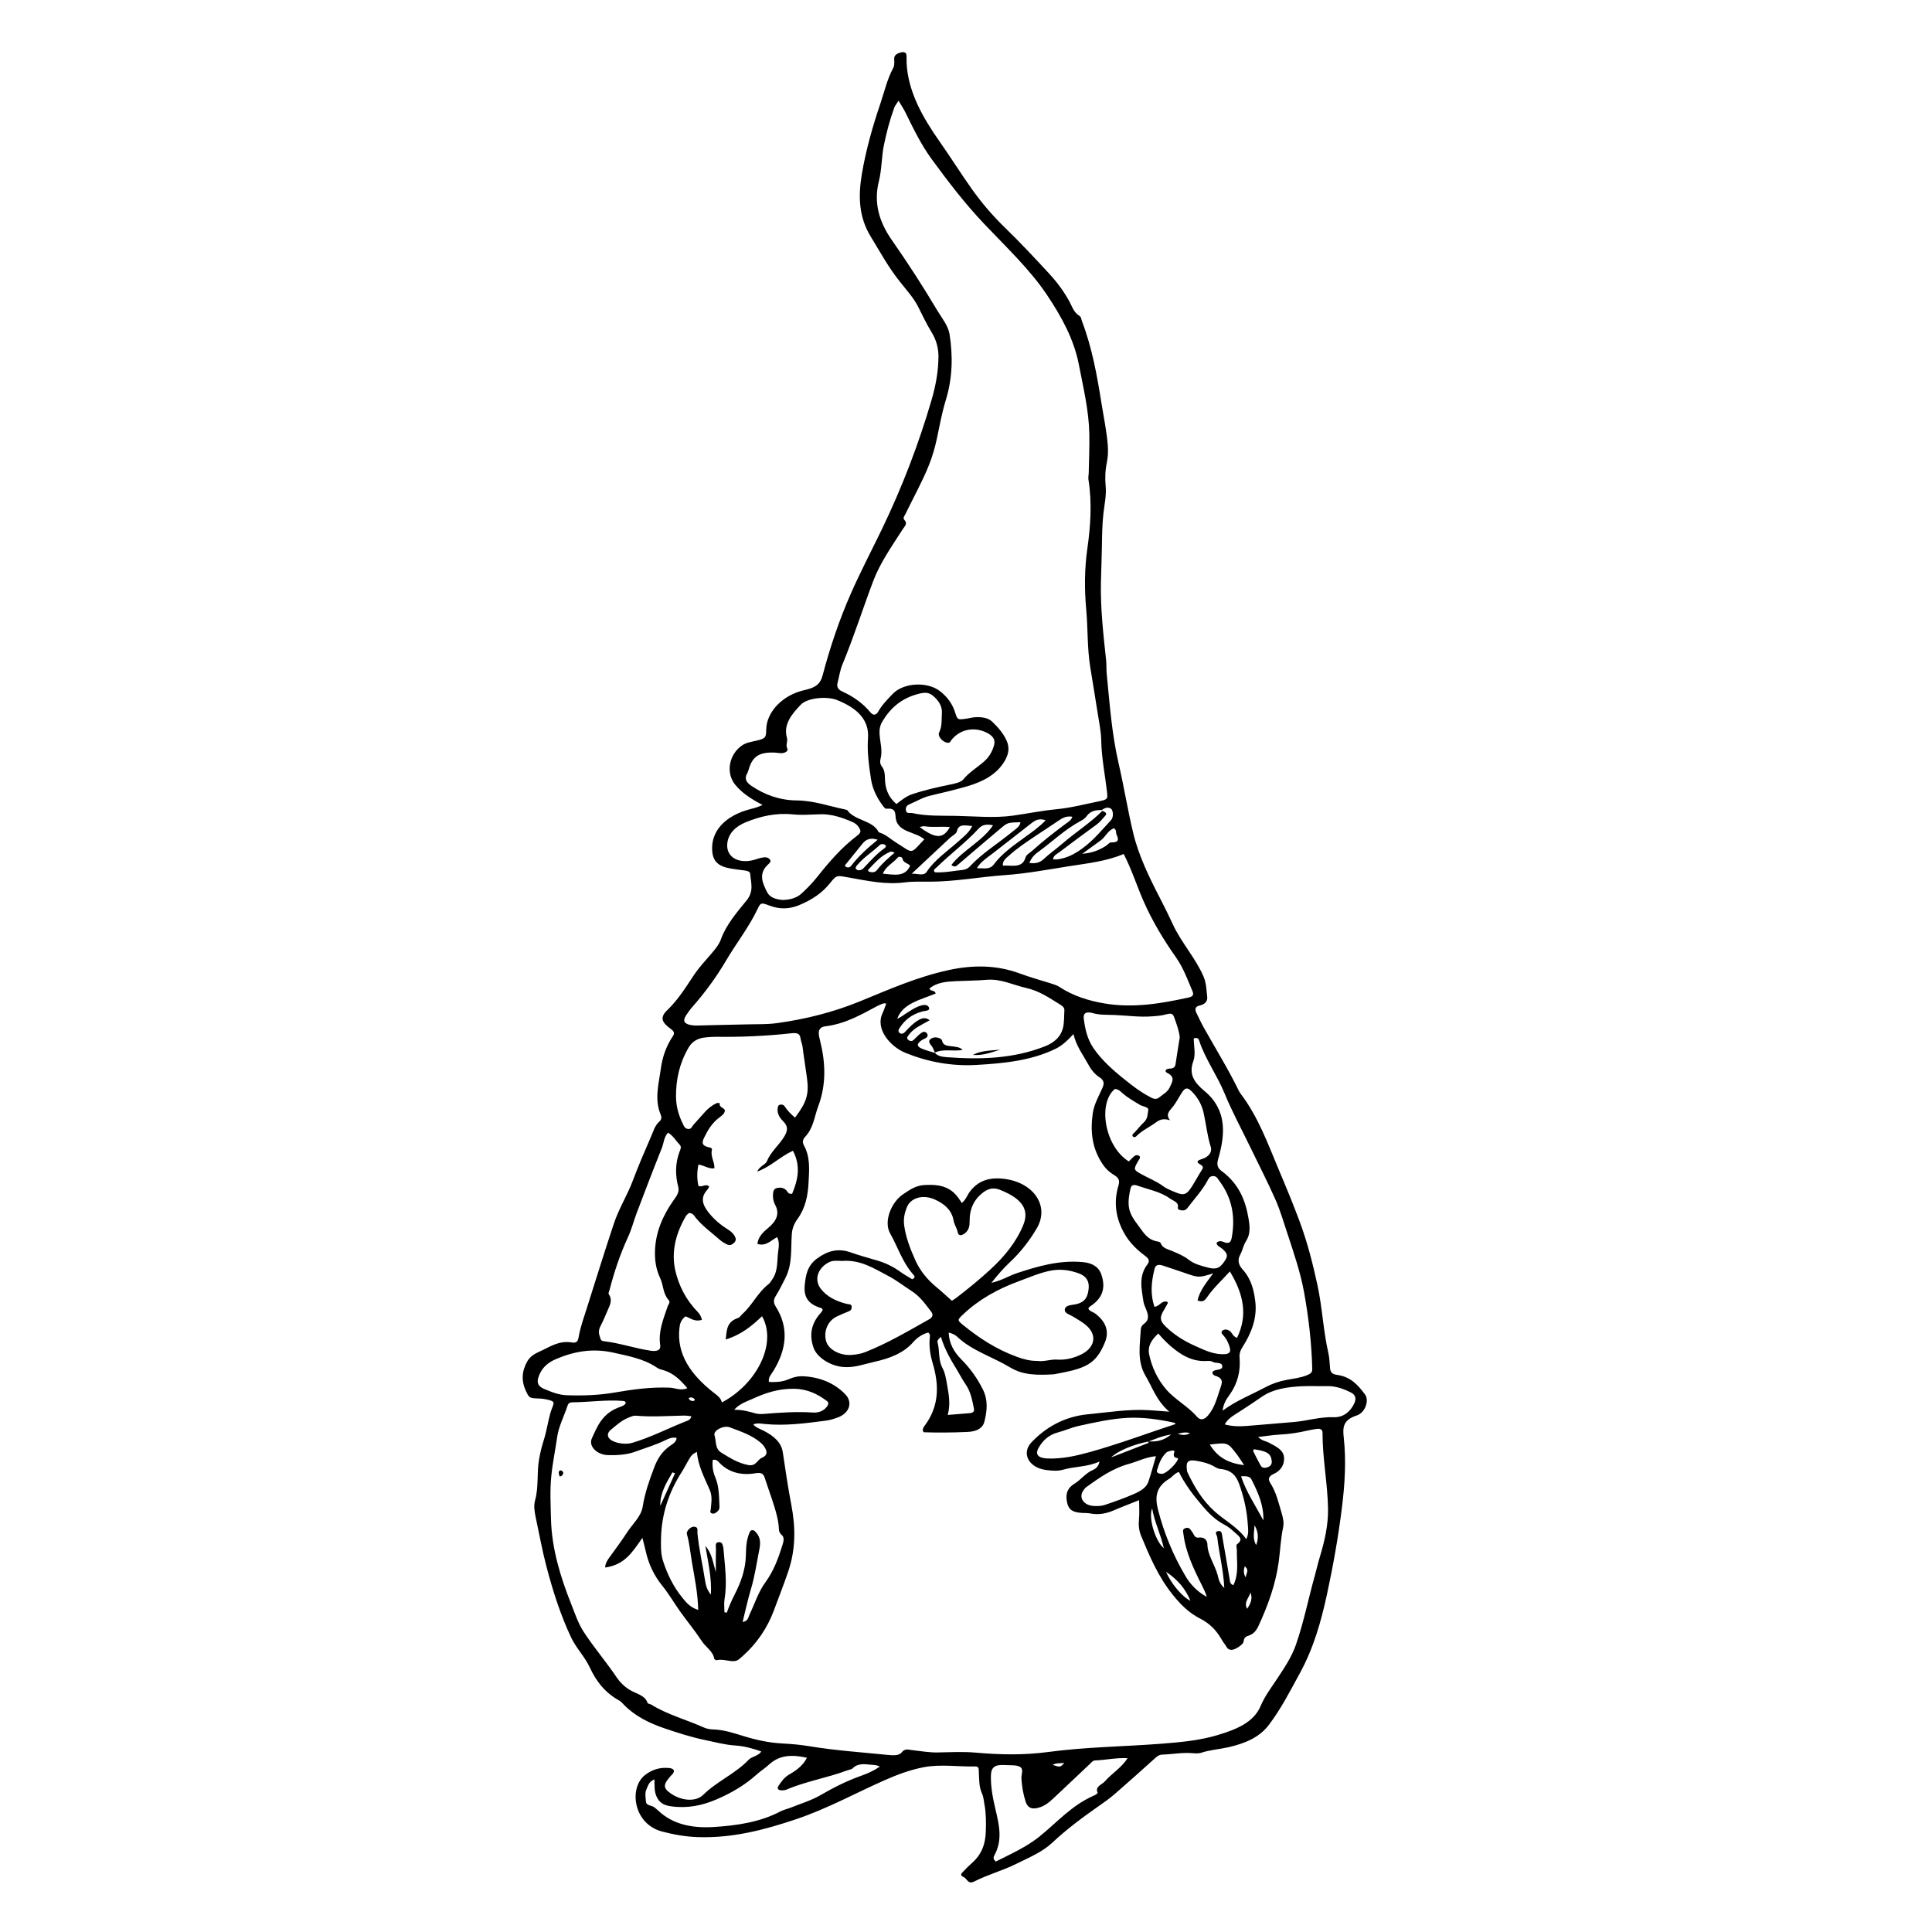 <?xml version="1.0" encoding="UTF-8"?>
<!-- Uploaded to: ICON Repo, www.svgrepo.com, Generator: ICON Repo Mixer Tools -->
<svg fill="#000000" width="800px" height="800px" version="1.1" viewBox="144 144 512 512" xmlns="http://www.w3.org/2000/svg">
 <g>
  <path d="m345.74 608.15c-2.188-0.777-4.43-1.41-6.801-1.566-2.832-0.18-5.465-0.91-8.176-1.473-3.641-0.754-7.07-1.875-10.504-3.027-4.273-1.438-8.062-3.359-10.922-6.316-0.379-0.395-0.742-0.836-1.238-1.109-3.945-2.172-6.207-5.324-7.789-8.758-1.301-2.812-3.652-5.176-4.961-7.957-2.906-6.184-4.906-12.559-6.594-19.016-1.098-4.203-1.855-8.449-2.762-12.676-0.328-1.535-0.609-3.144-0.188-4.672 0.992-3.586 0.414-7.25 1.055-10.852 0.277-1.551 0.605-3.066 1.098-4.59 0.645-1.984 1.039-4.019 1.484-6.047 0.238-1.059 0.52-2.102 0.938-3.129 0.598-1.465 0.441-1.641-1.449-2.07-0.594-0.137-1.223-0.238-1.84-0.262-2.805-0.098-2.812-0.082-3.707-1.977-1.266-2.676-1.133-5.285 0.371-7.91 0.707-1.23 1.895-1.977 3.25-2.574 2.66-1.176 5.031-2.984 8.539-2.402 1.371 0.227 1.617-0.414 1.82-1.535 0.484-2.691 1.445-5.324 2.281-7.969 2.328-7.359 4.613-14.73 7.059-22.066 1.305-3.91 3.598-7.559 5.047-11.445 1.449-3.879 3.113-7.707 4.777-11.531 0.605-1.391 0.969-2.891 2.258-4.047 0.66-0.59 0.52-1.266 0.266-1.879-1.652-4.019-0.484-8.004 0.066-12.027 0.418-3.078 1.379-5.992 3.219-8.699 0.605-0.898 0.102-1.414-0.605-1.918-2.434-1.75-2.867-3.062-0.922-4.926 2.953-2.836 4.922-6.09 7.07-9.297 1.355-2.023 3.082-3.894 4.719-5.793 1.008-1.168 1.984-2.394 2.457-3.719 1.367-3.809 4.152-7.059 6.781-10.27 2.019-2.469 1.16-4.699 0.969-7.082-0.051-0.656-0.906-0.816-1.668-0.906-1.129-0.137-2.262-0.277-3.379-0.465-3.477-0.574-4.856-1.977-5.027-4.816-0.312-5.117 3.394-9.25 10.258-10.992 0.988-0.25 1.93-0.508 3.102-1.066-2.953-1.523-5.461-3.16-7.262-5.367-2.543-3.125-1.672-8.035 1.855-10.43 1.078-0.73 2.41-0.922 3.715-1.223 2.453-0.562 2.629-0.82 2.656-2.949 0.051-4.606 4.266-9.16 10.156-10.473 2.766-0.613 4.144-1.457 4.797-3.914 1.941-7.344 4.375-14.625 7.5-21.719 2.508-5.688 5.43-11.266 8.152-16.895 5.406-11.195 9.789-22.641 13.199-34.309 1.102-3.769 1.828-7.629 1.84-11.543 0.004-2.293-0.574-4.422-1.832-6.469-1.375-2.227-2.434-4.559-3.613-6.848-1.203-2.336-3.129-4.449-4.84-6.609-3.008-3.785-5.223-7.883-7.672-11.887-3.219-5.25-3.301-10.828-2.352-16.488 1.066-6.394 2.852-12.656 4.961-18.883 1.055-3.102 1.734-6.281 3.344-9.266 0.418-0.777 0.289-1.633 0.273-2.453-0.016-0.875 0.562-1.344 1.551-1.641 1.031-0.312 1.664-0.105 1.723 0.777 0.047 0.648-0.023 1.305 0.012 1.965 0.398 7.648 4.258 14.426 8.816 20.914 2.887 4.106 5.516 8.316 8.422 12.414 2.555 3.602 5.473 7.059 8.766 10.246 4.152 4.016 8.027 8.176 11.879 12.363 2.102 2.281 3.859 4.699 5.281 7.289 0.73 1.336 1.09 2.852 2.711 3.84 0.402 0.246 0.43 0.898 0.609 1.367 2.684 7.07 3.984 14.348 5.148 21.645 0.598 3.769 1.41 7.516 1.691 11.324 0.109 1.5 0.051 2.977-0.25 4.445-0.441 2.125-0.516 4.203-0.312 6.379 0.215 2.336-0.328 4.766-0.598 7.144-0.336 2.973-0.359 5.949-0.406 8.918-0.051 3.129-0.191 6.262-0.258 9.395-0.141 6.883 0.641 13.703 1.371 20.535 0.133 1.234 0.047 2.484 0.168 3.719 0.781 7.906 1.34 15.824 3.144 23.648 1.426 6.176 2.41 12.414 3.898 18.574 1.438 5.934 4.188 11.582 7.07 17.16 1.184 2.293 2.336 4.602 3.402 6.926 2.207 4.828 6.09 9.012 8.16 13.898 0.754 1.785 0.734 3.562 0.957 5.34 0.121 0.945-0.387 1.934-1.926 2.266-1.336 0.289-1.379 1.098-0.938 1.984 0.648 1.305 1.246 2.629 1.965 3.91 3.129 5.582 6.531 11.07 9.301 16.777 0.109 0.227 0.25 0.453 0.406 0.66 4.812 6.344 7.285 13.422 10.219 20.359 1.918 4.539 3.805 9.09 5.508 13.684 2.019 5.457 3.438 11.023 4.66 16.641 1.309 6.035 1.543 12.16 2.926 18.184 0.297 1.293 0.297 2.629 0.43 3.945 0.09 0.891 0.43 1.578 1.742 1.75 3.836 0.5 5.723 2.832 7.512 5.184 1.168 1.547 0.117 4.84-2.203 5.598-3.602 1.176-3.719 3.164-3.43 5.738 0.695 6.266 0.297 12.504-0.488 18.797-0.957 7.656-2.301 15.254-3.941 22.828-1.551 7.176-3.551 14.293-7.227 20.988-2.523 4.606-4.883 9.281-8.168 13.629-2.508 3.32-6.301 4.922-10.695 5.926-2.394 0.543-4.914 0.699-7.246 1.473-0.77 0.25-1.629 0.16-2.469 0.098-2.613-0.203-5.188 0.309-7.789 0.387-0.934 0.031-1.457 0.492-2.031 1.008-3.508 3.164-7.023 6.316-10.605 9.426-1.328 1.152-2.812 2.207-4.297 3.238-4.375 3.047-8.586 6.207-12.359 9.75-2.578 2.418-6.176 3.906-9.516 5.562-3.523 1.75-7.516 2.828-11.027 4.621-1.77 0.902-1.906-0.727-2.832-1.125-1.246-0.535-0.535-1.066-0.039-1.582 0.684-0.715 1.375-1.438 2.141-2.102 2.762-2.398 3.641-5.262 3.742-8.438 0.074-2.398 0.086-4.766-0.363-7.144-0.188-0.977-0.211-1.949-0.648-2.906-0.875-1.895-0.711-3.91-0.852-5.891-0.039-0.57 0.102-1.293-0.961-1.273-4.57 0.102-9.199-0.66-13.703 0.215-3.613 0.699-7.043 1.996-10.27 3.422-7.793 3.449-15.16 7.535-23.398 10.316-8.34 2.816-16.918 5.094-26.184 4.769-3.215-0.109-6.312-0.664-9.422-1.48-7.715-2.031-8.836-11.684-4.449-15.02 1.789-1.359 3.773-2.023 6.203-1.82 1.43 0.121 1.758 0.746 0.984 1.684-0.055 0.066-0.156 0.109-0.215 0.176-2.293 2.523-2.336 3.394-0.238 4.875 2.801 1.977 6.644 2.348 8.641 0.371 3.531-3.508 8.629-5.668 12.004-9.262 0.832-0.906 2.637-0.988 3.359-2.227zm102.66-82.137c-3.734 0.68-8.137 2.422-9.922 4.207 3.68-1.422 6.769-2.609 9.848-3.82 0.074-0.031 0.012-0.281 0.02-0.422 2.121 0.141 4.019-0.172 6.016-1.832-2.586 0.434-4.246 1.215-5.961 1.867zm-12.254-167.14c0.586 0.312 1.441 0.555 0.766 1.293-0.727 0.797-1.34 1.648-2.277 2.332-3.289 2.387-6.543 4.801-9.766 7.246-0.699 0.527-1.719 0.926-1.805 1.996 0.469 0 0.883 0.051 1.266-0.012 2.504-0.363 4.402-1.387 6.34-2.769 3.141-2.254 5.332-5.012 7.789-7.644 0.672-0.715 0.609-2.613-0.086-3.031-0.91-0.555-1.703-0.066-2.438 0.395-1.676-0.066-3.027 0.316-3.918 1.562-0.348 0.488-0.902 0.938-1.496 1.25-4.375 2.312-7.633 5.582-11.48 8.348-1.059 0.762-1.793 1.688-2.242 2.848 1.688 0.23 2.769-0.082 3.773-1.012 1.547-1.441 3.352-2.707 4.969-4.106 3.43-2.977 7.445-5.508 10.605-8.695zm-44.359 64.168-0.074-0.07c0.766 0.961 2.102 1.109 3.281 1.199 8.918 0.672 17.664 0.379 25.926-2.883 2.57-1.012 4.121-2.562 4.711-4.629 0.453-1.586 0.336-3.281 0.441-4.926 0.051-0.75-0.594-1.188-1.27-1.605-2.762-1.691-5.391-3.543-8.879-4.316-3.473-0.777-6.637-2.473-10.461-2.152-2.699 0.227-5.414 0.227-8.117 0.352-2.539 0.121-5.18 0.344-7.031 1.977 0.227 0.797 1.523 0.328 1.633 1.316-3.914 1.633-8.766 2.602-10.172 6.707 0.992-0.469 1.805-1.102 2.691-1.668 0.973-0.613 1.949-1.27 3.059-1.688 0.875-0.332 2.273-0.672 2.672 0.387 0.328 0.867-1.055 0.816-1.758 1.004-2.856 0.754-4.731 2.336-6.051 4.402-0.293 0.453-0.469 1.027 0.125 1.359 0.676 0.379 1.117-0.102 1.496-0.508 0.996-1.062 1.996-2.125 3.352-2.926 0.938-0.555 1.879-0.867 3.023 0-1.215 0.676-2.242 1.215-3.223 1.809-1.09 0.66-1.945 1.48-2.59 2.453-0.312 0.465-0.125 0.801 0.297 1.066 0.469 0.297 0.922 0.242 1.324-0.168 0.574-0.586 1.16-1.176 1.82-1.699 0.449-0.359 1.09-0.625 1.578-0.055 0.371 0.438 0.359 0.945-0.246 1.316-0.414 0.246-0.906 0.422-1.273 0.707-1.176 0.902-1.129 1.516 0.277 2.121 1.078 0.457 2.281 0.75 3.438 1.117zm-68.504 102.01c-1.133-0.238-2.086 0.191-2.91 0.598-2.492 1.234-5.238 2.035-7.875 3.012-2.332 0.867-4.852 1.02-7.344 0.961-2.918-0.066-5.273-2.348-4.301-4.457 1.406-3.055 2.629-6.316 6.731-8.031 0.84-0.352 1.945-0.586 2.254-1.309-0.086-0.508-0.438-0.535-0.73-0.559-4.488-0.371-8.934 0.328-13.406 0.359-0.66 0.004-1.082 0.238-1.281 0.852-0.91 2.797-2.371 5.531-2.769 8.363-0.484 3.441-1.211 6.863-1.551 10.309-0.383 3.824-0.18 7.68-0.082 11.496 0.207 7.719 2.473 15.215 5.394 22.547 0.977 2.445 1.75 4.934 3.309 7.324 2.68 4.106 5.953 7.91 8.68 11.977 0.836 1.246 1.945 2.363 3.332 3.254 1.715 1.098 4.242 1.473 4.871 3.543 0.066 0.211 0.719 0.281 1.039 0.48 4.203 2.621 9.281 3.969 13.875 6.027 0.734 0.328 1.551 0.492 2.398 0.52 2.871 0.074 5.473 0.941 8.09 1.75 3.324 1.02 6.746 1.789 10.305 1.969 2.402 0.121 4.766 0.332 7.117 0.719 6.836 1.133 13.789 1.605 20.707 2.301 1.344 0.137 3.059 0.297 3.797-0.637 0.898-1.137 1.785-0.734 2.887-0.609 2.266 0.262 4.551 0.656 6.816 0.605 3.316-0.07 6.66-0.242 9.93 0.047 6.449 0.57 12.766 0.699 19.25-0.172 9.855-1.328 19.91-1.414 29.859-2.18 5.09-0.395 10.148-0.836 14.969-2.289 4.973-1.492 9.598-3.336 11.445-7.734 1.094-2.606 2.875-4.941 4.469-7.356 1.883-2.848 3.762-5.656 4.863-8.816 2.125-6.121 3.34-12.391 5.078-18.57 0.43-1.531 0.766-3.074 1.23-4.602 1.293-4.262 2.297-8.586 2.215-12.984-0.125-6.695-1.473-13.336-1.461-20.035 0-0.867-0.539-1.199-1.57-1.047-0.816 0.121-1.629 0.262-2.422 0.441-2.402 0.562-4.84 0.934-7.356 1.059-1.805 0.09-3.594 0.398-5.703 0.641 0.918 0.996 2.035 1.066 2.852 1.508 1.895 1.012 3.969 1.93 4.012 4.102 0.035 1.805-0.848 3.305-2.766 4.188-1.496 0.684-1.484 1.457-0.855 2.438 1.566 2.469 2.141 5.164 2.938 7.809 0.387 1.285 0.707 2.625 0.422 3.934-0.648 3.023-0.75 6.086-1.164 9.117-0.801 5.859-2.82 11.496-5.379 17.012-0.508 1.098-1.234 2.125-2.731 2.586-0.941 0.289-1.117 0.848-1.203 1.559-0.09 0.742-2.215 2.152-3.152 2.156-1.234 0.012-1.34-0.91-1.824-1.496-0.398-0.484-0.695-1.02-1.008-1.543-1.27-2.121-2.926-3.93-5.508-5.238-3.102-1.57-5.332-3.914-7.269-6.324-3.891-4.828-6.16-10.242-8.402-15.645-0.59-1.426-0.699-2.887-0.551-4.402 0.16-1.594 0.035-3.199 0.035-5.023-2.422 0.973-4.574 1.777-6.66 2.68-1.996 0.863-4.027 1.281-6.289 0.84-0.699-0.137-1.449-0.102-2.18-0.141-2.383-0.133-3.473-0.77-3.91-2.555-0.48-1.949-0.309-3.824 1.895-5.176 1.797-1.102 2.883-2.793 4.977-3.688 0.75-0.324 1.465-1.004 1.652-2.195-3.246 1.492-6.606 1.266-9.633 2.16-1.422 0.422-3.09 0.277-4.648 0.059-4.469-0.625-6.473-4.438-3.727-7.316 3.777-3.961 8.695-6.832 14.949-7.426 5.356-0.508 10.723-1.422 16.184-1.09 1.605 0.098 3.211 0.238 5.387 0.398-3.406-2.906-4.418-6.34-6.262-9.441-2.363-3.969-1.508-8.238-1.285-12.418 0.023-0.457 0.312-1.043 0.734-1.34 1.648-1.16 1.223-2.481 0.699-3.848-0.273-0.711-0.637-1.422-0.742-2.144-0.484-3.344-1.344-6.731 1.078-9.875 0.801-1.039 0.105-1.684-0.789-2.348-2.125-1.586-3.93-3.426-5.152-5.488-2.465-4.144-3.117-8.539-1.754-13.039 0.359-1.176 0.191-1.977-1.125-2.754-1.133-0.676-2.125-1.551-2.856-2.59-3.082-4.367-3.527-9.055-2.812-13.898 0.344-2.324 1.582-4.438 2.539-6.609 0.504-1.145 0.523-1.977-0.762-2.816-1.375-0.902-2.289-2.121-2.996-3.438-1.352-2.484-3.164-4.812-3.914-8.02-1.613 1.703-2.902 3.004-4.797 3.926-6.481 3.148-13.777 3.84-21.008 4.254-6.457 0.367-12.785-0.797-18.695-3.195-4.062-1.648-8.09-6.348-6.106-10.508 0.395-0.828 0.66-1.691 0.992-2.559-0.344-0.031-0.559-0.105-0.707-0.055-0.562 0.207-1.145 0.414-1.656 0.691-4.309 2.312-8.523 4.758-13.875 5.402-1.23 0.152-1.676 0.941-1.648 1.844 0.02 0.656 0.191 1.309 0.352 1.953 1.461 5.84 1.676 11.645-0.504 17.422-1.039 2.746-1.219 5.703-3.516 8.121-0.57 0.598-0.707 1.406-0.297 2.137 1.797 3.234 1.426 6.664 1.254 10.02-0.168 3.293-0.805 6.621-2.91 9.531-0.922 1.281-1.395 2.492-1.512 3.926-0.316 3.941 0.227 7.961-1.715 11.75-0.82 1.602-1.598 3.231-2.57 4.777-0.621 0.988-0.613 1.77 0.02 2.777 3.637 5.777 2.785 11.48-0.664 17.113-0.523 0.855-1.375 1.648-1.145 2.84 1.91 0.141 3.727-0.02 5.414-0.777 1.223-0.543 2.527-0.785 3.91-0.699 4.516 0.293 8.16 1.934 10.887 4.746 2.133 2.195 1.102 5.066-2.066 6.203-0.945 0.336-1.941 0.66-2.957 0.789-5.441 0.707-10.887 1.461-16.445 0.887-0.891-0.09-1.797-0.293-2.902 0.121 0.684 0.852 1.75 1.164 2.676 1.637 2.684 1.359 4.758 3.062 5.16 5.758 0.699 4.664 1.371 9.332 2.266 13.969 1.133 5.871 1.16 11.684-0.77 17.438-1.176 3.508-2.555 6.973-3.844 10.453-1.727 4.66-4.504 8.855-8.652 12.461-0.559 0.484-0.969 0.984-1.984 1.02-1.527 0.055-2.969-0.625-4.519-0.242-0.172 0.039-0.664-0.242-0.684-0.402-0.262-1.93-2.254-3.09-3.289-4.672-1.762-2.691-3.871-5.238-5.758-7.879-1.594-2.227-2.918-4.578-4.664-6.727-2.301-2.832-3.68-5.883-4.414-9.164-0.223-0.988-0.488-1.977-0.891-3.578-2.613 3.664-4.586 7.125-9.871 7.856 0.023-0.938 0.453-1.75 1.023-2.535 1.598-2.223 3.254-4.418 4.727-6.691 1.465-2.266 3.785-4.297 4.188-6.871 0.551-3.551 1.738-6.941 3.023-10.344 0.855-2.273 2.035-4.293 4.328-5.875 0.746-0.504 1.629-1.039 1.625-2.031zm58.84-354.37c-0.586 0.938-0.945 1.352-1.117 1.812-1.195 3.254-2.062 6.57-2.75 9.914-0.66 3.184-0.555 6.481-1.336 9.586-1.441 5.715 0.031 10.785 3.473 15.699 4.242 6.062 8.223 12.238 11.949 18.504 1.23 2.066 2.938 4.086 3.301 6.375 0.922 5.844 0.781 11.672-0.992 17.461-1.031 3.356-1.652 6.797-2.371 10.207-0.5 2.367-1.176 4.691-2.086 6.988-1.758 4.414-4.144 8.637-6.219 12.953-0.25 0.523-0.816 1.059-0.289 1.621 0.918 0.977 0.059 1.648-0.457 2.457-2.871 4.484-5.996 8.906-7.82 13.738-2.777 7.352-5.133 14.801-8.156 22.102-0.645 1.562-0.863 3.231-1.285 4.848-0.262 0.996 0.039 1.762 1.23 2.297 3.031 1.375 5.535 3.199 7.465 5.531 0.707 0.852 1.508 0.828 2.055-0.16 0.977-1.754 2.445-3.25 3.898-4.758 2.852-2.949 9.117-3.293 12.465-0.711 2.074 1.602 3.379 3.523 4.07 5.75 0.59 1.91 0.66 1.898 3.16 1.523 0.715-0.105 1.422-0.316 2.137-0.348 1.707-0.074 3.371 0.09 4.551 1.23 1.594 1.535 2.992 3.184 3.809 5.074 0.816 1.879 0.457 3.664-0.672 5.492-2.07 3.367-5.578 5.273-9.789 6.5-3.223 0.938-6.519 1.719-9.812 2.488-2.047 0.48-3.684 1.527-5.523 2.289-0.867 0.359-1.047 0.973-0.922 1.684 0.16 0.906 1.145 0.523 1.738 0.656 3.754 0.84 7.621 0.66 11.457 0.73 5.09 0.098 10.211 0.637 15.254-0.074 3.789-0.535 7.523-1.301 11.355-1.672 3.84-0.371 7.523-1.316 11.246-2.09 2.418-0.508 2.449-0.598 2.227-2.551-0.523-4.519-1.445-8.996-1.527-13.559-0.039-2.379-0.551-4.758-0.918-7.125-0.637-4.098-1.32-8.188-1.984-12.281-0.832-5.094-0.613-10.23-1.078-15.348-0.484-5.352-0.469-10.723 0.297-16.098 0.863-6.074 1.27-12.191 0.297-18.309-0.09-0.562 0.059-1.148 0.07-1.723 0.066-3.457 0.227-6.914 0.16-10.363-0.117-6.219-1.598-12.312-2.781-18.434-1.285-6.625-4.574-12.68-8.5-18.516-4.574-6.797-10.852-12.691-16.656-18.816-5.144-5.43-9.547-11.215-13.824-17.059-2.867-3.914-4.902-8.191-6.988-12.418-0.445-0.902-1.02-1.758-1.809-3.102zm59.664 199.63c-4.586 1.961-9.707 2.492-14.645 3.273-5.586 0.883-11.184 1.934-16.898 2.336-6.539 0.465-12.969 1.691-19.566 1.734-2.293 0.016-4.629-0.109-6.867 0.18-5.117 0.676-9.949-0.418-14.801-1.273-3.176-0.559-3.25-0.801-5.031 1.461-2.062 2.609-4.832 4.469-8.258 5.871-2.641 1.078-5.144 1.09-7.769 0.105-2.195-0.82-2.371-0.84-3.148 0.812-2.258 4.801-5.68 9.152-8.402 13.773-2.508 4.254-5.461 8.332-8.863 12.195-0.656 0.746-1.23 1.535-1.754 2.348-0.961 1.492-0.414 2.312 1.691 2.586 0.508 0.066 1.039 0.066 1.559 0.055 4.469-0.102 8.938-0.227 13.41-0.309 2.5-0.047 5.008 0.016 7.488-0.324 7.644-1.047 14.984-2.926 21.852-5.727 7.68-3.133 15.176-6.492 23.598-8.324 6.465-1.406 12.723-1.367 18.832 0.883 2.648 0.973 5.375 1.762 8.09 2.59 0.867 0.262 1.789 0.551 2.488 1.008 3.531 2.324 7.637 3.652 12.055 4.383 7.578 1.246 14.902-0.004 22.168-1.602 1.125-0.246 1.395-0.754 1.004-1.676-1.309-3.043-2.387-6.141-4.394-8.988-3.402-4.82-6.363-9.789-8.652-15.043-1.758-4.031-3.055-8.191-5.184-12.328zm-116.11 122.53c-1.266 0.969-1.492 2-1.617 3.094-0.781 6.883 2.969 12.293 8.855 16.957 1.039 0.82 2.141 1.523 2.383 2.766 9.324-4.906 14.711-15.695 10.652-22.852-2.644 2.519-5.402 4.856-9.637 6.176 0.316-2.484 0.191-4.648 3.254-5.699 0.516-0.176 0.816-0.734 1.23-1.109 2.691-2.457 4-5.672 6.996-7.965 0.289-0.223 0.422-0.562 0.641-0.848 1.848-2.383 1.438-5.106 1.785-7.703 0.156-1.16 0.418-2.402-0.266-3.82-1.758 0.961-2.973 2.504-5.231 1.809 0.188-1.867 1.5-3.113 2.926-4.301 2.098-1.75 3.055-3.699 1.77-6.07-0.504-0.934-0.641-1.91-0.559-2.918 0.055-0.691 0.207-1.371 1.188-1.562 0.848-0.16 1.617-0.004 2.258 0.562 0.434 0.383 0.5 1.164 1.617 1.004 1.57-3.703 2.324-7.43 0.211-11.395-3.43 1.551-5.703 4.117-9.445 5.508 0.535-1.422 2.188-1.797 2.57-2.766 0.918-2.324 3.019-4.098 4.394-6.211 1.129-1.742 1.344-2.957-0.207-4.473-0.992-0.969-1.566-2.156-1.328-3.473 0.055-0.316 0.102-0.68 0.586-0.789 0.574-0.137 0.988 0.031 1.266 0.457 0.695 1.094 1.633 2.039 2.727 2.961 3.09-4.106 3.727-6.191 3.168-10.449-0.367-2.793-0.836-5.57-1.184-8.363-0.098-0.746-0.441-1.449-0.527-2.168-0.168-1.367-0.953-1.535-2.508-1.367-6.606 0.727-13.25 1.02-19.922 0.926-0.832-0.012-1.664 0.07-2.492 0.137-2.273 0.168-3.769 1.055-4.762 2.75-2.41 4.137-3.352 8.457-3.32 12.984 0.02 2.527 0.68 4.914 1.828 7.234 0.258 0.523 0.453 1.176 1.285 1.305 0.988 0.152 1.094-0.637 1.484-1.059 1.113-1.195 2.144-2.445 3.258-3.637 0.746-0.801 1.664-1.48 2.711-2.039 0.371-0.203 1.09-0.203 1.031 0.047-0.215 0.988 1.203 1.117 1.32 1.688 0.137 0.707-0.578 1.355-1.301 1.883-2.051 1.496-3.184 3.414-4.168 5.453-0.59 1.223-0.68 2.066 1.129 2.504 0.48 0.117 1.078 0.195 0.934 0.77-0.422 1.668 0.766 3.188 0.664 4.828-1.535 0.227-2.641-0.766-4.227-0.988-0.43 2.012-0.398 3.898 0 5.68 1.133 0.383 1.984-0.762 2.863 0.18-0.172 0.277-0.312 0.59-0.543 0.852-1.855 2.047-1.258 3.898 0.309 5.918 1.402 1.805 3.133 3.289 5.18 4.57 0.945 0.59 1.633 1.266 1.98 2.16 0.289 0.734-0.133 1.305-0.812 1.742-0.719 0.469-1.371 0.121-1.969-0.238-0.418-0.246-0.863-0.484-1.199-0.789-2.211-1.969-4.719-3.742-6.539-5.984-0.418-0.52-0.68-1.234-1.777-1.254-0.25 0.238-0.605 0.453-0.77 0.742-2.769 4.676-4.012 9.68-2.812 14.691 0.91 3.828 2.769 7.602 5.914 10.793 0.645 0.656 0.902 1.359 1.094 2.086-1.918 0.605-2.977-0.422-4.34-0.926zm142.32 25.004c3.684-2.715 7.648-4.231 11.262-6.172 1.758-0.945 3.613-1.594 5.672-1.98 1.812-0.344 3.68-0.543 5.391-1.23 0.934-0.371 1.457-0.715 1.438-1.633-0.16-6.781-0.938-13.516-2.141-20.227-0.973-5.41-2.785-10.66-4.516-15.93-0.973-2.953-1.844-5.934-3.113-8.805-2.066-4.664-4.422-9.246-6.656-13.863-2.309-4.766-4.856-9.473-6.848-14.324-1.934-4.711-5.09-9.035-6.672-13.84-0.152-0.465-0.398-0.988-1.457-0.66 0 2.004 0.574 4.195-0.125 6.09-1.238 3.34 0.188 5.578 3.004 7.891 2.957 2.434 4.504 5.535 4.805 8.953 0.266 3.078-0.371 6.098-1.219 9.07-0.359 1.25-0.332 2.227 0.902 3.141 4.613 3.391 6.352 7.824 7.148 12.59 0.344 2.055 0.594 4.066-0.691 6.047-0.707 1.082-0.875 2.379-1.496 3.508-0.801 1.461-0.492 2.711 0.625 3.949 2.328 2.578 3.031 5.621 3.371 8.645 0.473 4.219-1.012 8.195-3.414 11.934-0.59 0.918-0.852 1.754-0.766 2.812 0.277 3.441-0.457 6.734-2.629 9.801-0.816 1.121-1.633 2.285-1.875 4.234zm-127.2 56.004c1.512-0.301 1.457-1.168 1.77-1.82 1.41-2.922 2.348-6.062 4.293-8.734 2.281-3.144 3.445-6.484 4.519-9.898 0.273-0.871 0.559-1.965-0.211-2.621-0.945-0.805-0.711-1.652-0.812-2.519-0.098-0.82-0.242-1.629-0.438-2.438-0.828-3.406-2.141-6.711-3.215-10.066-0.379-1.184-0.816-1.602-2.539-1.32-3.738 0.621-6.988-0.227-9.426-2.695-0.418-0.422-0.75-1.039-1.844-0.867-0.195 1.547 0.023 3.094 0.641 4.566 1.043 2.484 1.008 5.043 1.129 7.602 0.023 0.5 0.023 1.008-0.434 1.406-0.406 0.363-0.82 0.832-1.543 0.629-0.691-0.191-0.363-0.715-0.332-1.078 0.152-1.727 0.48-3.43-0.262-5.148-1.402-3.234-3.113-6.402-3.394-10.055-1.438 0.539-1.773 1.438-2.258 2.215-0.594 0.961-1.055 1.98-1.672 2.934-3.586 5.523-5.43 11.395-5.586 17.582-0.051 2.051-0.105 4.188 0.527 6.144 1.109 3.43 2.699 6.793 5.148 9.777 0.969 1.184 2.035 2.555 4.176 3.195-0.098-4.449-0.977-8.602-1.684-12.766-0.414-2.449-0.621-4.918-1.32-7.34-0.215-0.75 0.992-1.984 1.859-1.945 1.285 0.066 0.875 0.953 0.926 1.527 0.379 4.289 1.387 8.508 2.039 12.766 0.195 1.293 0.574 2.59 1.543 3.699 0.242-4.367-0.742-8.613-1.473-12.902 1.773 1.996 2 4.379 2.785 6.969 0-2.359-0.039-4.336 0.023-6.312 0.02-0.59-0.344-1.559 0.746-1.648 1.004-0.086 1.039 0.836 1.215 1.457 0.023 0.082 0.02 0.168 0.031 0.246 0.344 4.449 1.043 8.883 0.293 13.352-0.191 1.152-0.031 2.348-0.031 3.523 0.211 0.031 0.418 0.066 0.629 0.098 0.57-1.621 1.258-3.211 2.051-4.758 1.691-3.301 2.902-6.676 2.996-10.309 0.055-2.039 0.086-4.141 0.969-6.125 0.141-0.312 0.23-0.641 0.762-0.656 0.488-0.016 0.676 0.277 0.926 0.543 1.301 1.387 1.223 2.996 0.922 4.519-0.715 3.582-1.203 7.188-2.289 10.727-0.828 2.781-1.414 5.609-2.156 8.547zm48.16-207.43c-1.246-1.043-2.957-1.496-4.492-2.141-1.812-0.754-2.883-1.84-3.09-3.461-0.16-1.238 0.145-2.781-2.523-2.488-0.266 0.031-0.707-0.543-0.961-0.891-1.586-2.152-2.68-4.449-3.059-6.934-0.543-3.598-1.066-7.211-0.801-10.832 0.363-4.984-2.953-8.051-8.168-10.141-2.762-1.109-7.91-0.59-9.621 1.195-2.449 2.555-4.711 5.289-3.688 8.82 0.273 0.934-0.43 1.855 0.109 2.875 0.316 0.605-0.613 1.168-1.586 1.176-0.621 0-1.238-0.141-1.859-0.16-3.762-0.133-5.531 0.883-6.566 3.723-0.23 0.637-0.359 1.305-0.691 1.898-0.77 1.387-0.086 2.359 1.223 3.238 3.441 2.316 7.441 3.785 11.895 3.824 4.523 0.039 8.496 1.477 12.695 2.352 0.297 0.059 0.711 0.137 0.832 0.309 1.879 2.684 6.777 2.637 8.219 5.707 0.031 0.066 0.156 0.109 0.25 0.141 1.793 0.57 2.969 1.777 4.434 2.684 4.688 2.902 3.559 3.227 7.449-0.895zm-67.914 77.742c-1.152 1.266-1.109 2.731-1.633 4.039-2.301 5.734-4.488 11.496-6.68 17.254-0.812 2.125-1.34 4.328-2.309 6.41-2.125 4.574-3.656 9.27-4.902 14.031-0.105 0.402-0.398 0.789-0.125 1.188 0.961 1.41 0.266 2.734-0.312 4.062-0.645 1.48-1.254 2.973-2.004 4.418-0.516 0.992-0.406 1.891-0.051 2.887 0.18 0.508 0.203 0.898 0.996 0.984 4.242 0.48 8.184 1.898 12.391 2.516 1.789 0.262 2.754-0.172 2.543-1.543-0.539-3.578 0.848-6.867 1.984-10.207 0.18-0.539 0.789-1.074 0.281-1.641-1.586-1.758-1.359-3.949-2.281-5.875-1.109-2.324-1.449-4.769-1.359-7.273 0.172-4.828 2.012-9.246 4.977-13.402 0.77-1.082 1.543-2.109 1.188-3.461-0.82-3.113-0.816-6.227 0.324-9.305 0.23-0.621 0.641-1.289 0.039-1.898-1-1.031-1.637-2.297-3.066-3.184zm60.52-87.082c1.324-1.008 2.539-2.055 4.176-2.606 1.621-0.543 3.289-1.008 4.969-1.43 1.684-0.422 3.394-0.766 5.106-1.129 1.324-0.281 2.852-0.57 3.551-1.438 1.43-1.773 3.5-3.012 5.254-4.516 1.461-1.25 2.277-2.664 2.781-4.332 0.441-1.461-0.105-2.414-1.461-3.215-2.707-1.598-6.828-1.797-9.699 1.547-0.336 0.395-0.367 1.008-1.23 0.867-1.258-0.203-2.602-1.762-2.125-2.719 0.84-1.684 0.605-3.422 0.727-5.141 0.105-1.543-0.609-2.918-1.832-4.106-1.395-1.355-2.316-1.512-4.363-0.988-4.711 1.211-7.551 3.93-9.582 7.324-0.637 1.066-0.82 2.176-0.742 3.371 0.152 2.203 0.863 4.387 0.246 6.621-0.172 0.613-0.098 1.34 0.363 1.93 0.75 0.969 0.785 2.039 0.812 3.113 0.066 2.445 0.637 4.758 3.051 6.844zm-30.188 25.418c2.109-0.031 3.856-0.586 5.125-1.773 1.41-1.32 2.769-2.695 3.93-4.156 3.164-3.984 6.473-7.891 10.777-11.145 1.203-0.91 0.863-1.43 0.336-2.262-0.398-0.625-1.031-1.074-1.742-1.375-2.68-1.133-5.414-2.109-8.586-1.996-2.383 0.09-4.801 0.258-7.148 0.023-4.465-0.438-8.504 0.492-12.348 2.055-2.828 1.148-4.684 3.004-4.977 5.637-0.383 3.449 2.707 5.461 6.848 4.438 0.695-0.172 1.352-0.449 2.055-0.598 0.805-0.176 1.656-0.324 2.293 0.316 0.648 0.648-0.086 1.133-0.484 1.516-2.488 2.383-1.395 4.797-0.18 7.211 0.746 1.512 2.387 1.953 4.102 2.109zm91.773 69.297c0.5-0.488 0.969-1.008 1.523-1.461 0.297-0.246 0.812-0.266 1.152-0.07 0.367 0.211 0.336 0.57 0.141 0.891-0.227 0.371-0.48 0.734-0.676 1.117-0.84 1.633-0.805 1.789 1.074 2.836 1.945 1.082 4.106 1.93 5.863 3.223 1.094 0.805 2.398 1.27 3.699 1.797 1.512 0.613 2.418 0.434 3.301-0.766 1.27-1.719 2.137-3.582 3.293-5.336 0.387-0.586 0.367-0.992-0.449-1.438-1.34-0.727-0.543-1.125 0.508-1.449 1.723-0.527 2.731-1.809 2.281-3.223-0.941-2.969-1.215-6.016-1.891-9.012-0.469-2.082-1.461-3.965-3.09-5.606-1.18-1.188-1.758-1.117-2.629 0.195-0.871 1.316-1.531 2.731-2.559 3.961-0.887 1.062-1.828 1.984-0.594 3.43-1.586-0.484-2.555-0.312-3.691 0.523-1.734 1.281-3.848 2.227-5.324 3.758-0.156 0.168-0.504 0.281-0.832 0.066-0.457-0.578 0.242-0.875 0.559-1.25 0.762-0.883 1.516-1.777 2.383-2.602 1.02-0.961 0.922-2.191 1.113-3.258 0.133-0.75-1.562-0.898-2.363-1.395-1.473-0.918-3.012-1.77-4.293-2.871-0.613-0.527-1.145-1.195-2.188-1.27-4.617 3.777-2.703 15.254 3.688 19.207zm23.25 21.578c0.484-0.543 1.203-0.52 1.691-0.301 1.75 0.777 2.137 0.023 2.344-1.148 0.957-5.309 0.18-10.367-3.344-15.043-0.414-0.551-0.68-1.293-1.754-1.199-0.867 0.082-1.066 0.719-1.352 1.238-1.402 2.586-3.5 4.836-5.316 7.231-0.402 0.527-0.855 0.672-1.508 0.613-0.543-0.051-1.133-0.277-1.023-0.746 0.324-1.422-1.16-1.727-2.117-2.422-2.469-1.789-5.668-2.359-8.59-3.391-0.883-0.312-1.605-0.223-1.82 0.719-0.363 1.621-0.66 3.219-0.449 4.902 0.258 2.074 1.57 3.699 2.832 5.406 1.215 1.648 2.223 3.391 4.926 3.805 0.262 0.039 0.637 0.238 0.691 0.406 0.414 1.344 1.969 1.641 3.211 2.168 1.477 0.625 2.961 1.258 4.137 2.188 1.477 1.164 3.324 1.652 5.188 2.133 1.984 0.508 2.922 0.203 3.945-1.113 1.414-1.82 1.395-2.43-0.047-3.769-0.566-0.547-1.594-0.828-1.645-1.676zm-148.96 142.18c-1.578 0.672-1.648 1.668-2.055 2.469-0.559 1.102-0.281 2.281-0.195 3.438 0.082 1.109 1.551 0.953 2.238 1.516 0.363 0.297 0.727 0.59 1.062 0.906 3.828 3.594 8.914 4.641 14.539 4.301 6.273-0.379 12.383-1.293 17.785-4.133 0.855-0.449 1.906-0.664 2.836-1.039 2.59-1.043 5.371-1.879 7.688-3.219 3.461-2 6.996-3.82 10.914-5.203 1.715-0.605 3.367-1.355 4.918-2.418-0.922-0.504-1.676-0.418-2.387-0.5-1.77-0.191-3.512-0.395-4.828 0.969-0.277 0.289-0.926 0.344-1.395 0.52-5.269 1.984-11.07 2.922-16.223 5.144-0.262 0.109-0.598 0.137-0.906 0.156-1.133 0.074-1.633-0.395-1.125-1.168 0.762-1.168 1.547-2.312 2.984-3.117 1.949-1.098 3.602-2.438 4.555-4.352-3.898-0.867-7.254-0.777-10.035 1.805-0.996 0.926-2.246 1.699-3.285 2.637-3.043 2.754-6.68 4.914-10.758 6.644-3.789 1.613-7.656 2.394-12.012 1.773-1.926-0.277-2.906-0.957-3.621-2.293-0.797-1.496-0.656-3.043-0.695-4.836zm139.21-196.62c-0.16-1.688-0.762-3.281-1.309-4.867-0.559-1.613-0.691-1.652-2.848-1.117-1.012 0.246-2.019 0.301-3.059 0.387-3.457 0.289-6.852-0.238-10.277-0.359-1.859-0.066-3.727 0.031-5.559-0.488-1.75-0.5-2.574-0.004-2.383 1.48 0.352 2.707 0.906 5.387 2.594 7.84 2.215 3.223 5.266 5.91 8.504 8.484 1.91 1.516 3.84 3.031 6.098 4.223 0.785 0.414 1.773 1.145 2.785 0.324 1.008-0.816 2.266-1.496 2.777-2.637 0.605-1.367 1.668-2.731-0.648-3.879-0.82-0.406-0.402-1.098 0.586-1.125 1.043-0.023 1.496-0.359 1.617-1.148 0.352-2.379 0.746-4.746 1.121-7.117zm-6.688 71.402c1.543-0.262 1.848-1.789 3.391-1.336 0.086 0.152 0.18 0.242 0.156 0.289-0.277 0.527-0.543 1.062-0.867 1.57-1.566 2.5-1.336 3.305 1.125 5.477 2.051 1.809 4.453 3.25 7.082 4.41 2.156 0.953 4.312 2.047 6.926 2.137 1.91 0.066 2.539-0.395 2.106-1.875-0.348-1.184-0.891-2.336-1.875-3.332-0.316-0.324-0.438-0.805 0.059-1.117 0.555-0.344 1.188-0.25 1.715 0.082 0.789 0.492 0.836 1.484 2.047 1.91 2.977-6.082 1.648-11.758-1.898-17.598-2.207 2.43-4.41 4.449-5.977 6.746-0.789 1.16-1.285 1.379-2.574 0.957 0.523-2.629 2.371-4.766 4.133-7.203-3.84 1.203-3.836 1.195-7.777-0.191-1.809-0.637-3.652-1.199-5.461-1.832-1.211-0.422-2.031-0.266-2.301 0.832-0.832 3.324-1.207 6.652-0.008 10.074zm-7.144 119.6c-3.18-0.137-5.809 0.5-8.5 0.59-0.73 0.023-0.996 0.473-1.406 0.863-3.258 3.102-6.559 6.184-9.836 9.273-0.945 0.891-1.953 1.734-3.309 2.231-2.117 0.777-3.394 0.324-3.969-1.465-0.648-2.004-0.984-4.047-1.109-6.121-0.066-1.043 0.676-2.434-0.352-3.055-0.926-0.562-2.586-0.402-3.926-0.488-2.777-0.176-3.754 0.539-3.805 2.832-0.066 2.984 0.508 5.926 1.195 8.844 0.957 4.066 1.961 8.098-0.215 12.121-0.25 0.469-0.57 1.066 0.336 1.762 3.965-2.004 8.105-3.848 11.512-6.586 4.731-3.797 8.555-8.359 14.68-10.988 0.336-0.145 0.848-0.555 0.781-0.68-0.816-1.621 1.152-2.098 1.945-3.023 1.742-2.035 4.363-3.531 5.977-6.109zm-116.66-98.062c-1.895-2.207-3.754-4.16-6.957-4.934-0.484-0.117-0.938-0.379-1.328-0.641-3.293-2.191-7.309-2.938-11.332-3.836-5.512-1.23-10.465-0.328-15.289 1.75-2.527 1.09-3.984 2.769-4.621 4.973-0.371 1.301 0.02 2.242 1.559 2.887 1.918 0.805 3.812 1.605 6.066 1.684 4.273 0.145 8.488-0.004 12.699-0.73 4.769-0.828 9.578-1.477 14.523-1.281 1.488 0.066 2.941 0.91 4.68 0.129zm142.3 52.961c-0.238-4.812-1.371-9.109-1.875-13.457-0.066-0.586-0.922-1.48 0.328-1.633 0.957-0.117 0.918 0.918 1.02 1.5 0.68 3.754 1.293 7.516 1.945 11.281 0.102 0.586 0.07 1.246 0.992 1.57 1.492-3.09 0.863-6.168 0.918-9.199 0.012-0.57-0.297-1.402 0.066-1.668 1.855-1.359 0.348-2.211-0.613-3.102-0.812-0.746-1.684-1.508-2.707-2.039-2.504-1.305-4.277-3.125-5.906-5.039-2.41-2.832-4.644-5.754-6.207-8.973-1.246 0.438-1.672 1.281-2.473 1.762-3.672 2.195-3.91 4.938-3.039 8.324 1.57 6.09 3.953 11.934 7.269 17.539 1.258 2.125 3.047 4.066 5.629 5.492-0.293-1.117-0.82-2.152-1.344-3.184-2.203-4.367-4.266-8.762-4.836-13.504-0.07-0.59-0.363-1.211 0.488-1.512 1.109-0.387 1.344 0.398 1.797 0.941 0.484 0.586 0.605 1.688 1.719 1.551 1.961-0.238 2.332 1.117 2.348 1.785 0.066 2.898 1.953 5.359 2.695 8.082 0.293 1.078 0.422 2.273 1.785 3.481zm0.113-43.348c2.047 0.555 3.914 0.555 5.769 0.414 4.133-0.312 8.254-0.719 12.391-1.039 3.598-0.273 6.977-1.422 10.727-1.285 2.699 0.098 4.465-1.637 5.402-3.578 0.469-0.969 0.66-2.191-0.754-2.918-1.934-0.992-4.098-1.797-6.379-1.742-2.273 0.059-4.543-0.082-6.801 0.035-3.762 0.191-7.508 0.727-10.434 2.731-2.039 1.402-4.098 2.777-6.195 4.117-1.363 0.883-2.859 1.656-3.727 3.266zm-17.613-24.098c-1.945 1.789-2.84 3.527-2.43 5.5 0.707 3.367 2.172 6.594 4.578 9.383 2.277 2.629 5.789 4.469 8.098 7.168 0.91 1.062 1.953 0.836 2.918-0.301 1.84-2.172 2.41-4.699 3.25-7.168 0.492-1.449 1.031-2.68-1.367-3.387-0.586-0.172-1.129-1.004-0.172-1.367 0.891-0.336 2.352-0.168 2.055-1.352-0.238-0.941-1.777-0.488-2.574-0.996-0.348-0.223-0.996-0.223-1.5-0.191-3.422 0.188-5.981-1.145-8.297-2.906-1.641-1.238-3.07-2.637-4.559-4.383zm4.598 23.992c-0.121-0.117-0.215-0.312-0.371-0.348-4.027-0.867-8.211-1.484-12.293-1.285-4.394 0.215-8.762 1.199-13.039 2.144-1.848 0.406-3.617 1.215-5.492 1.715-2.559 0.676-4.07 2.262-5.113 4.082-1.027 1.793-0.082 2.75 2.418 2.832 3.93 0.125 7.644-0.727 11.254-1.734 7.703-2.152 15.094-4.934 22.637-7.406zm18.719 30.52c0.766-1.551 0.473-2.785 0.398-3.965-0.195-3.273-0.887-6.508-1.934-9.668-0.75-2.273-1.598-4.664-5.422-4.984-0.66-0.055-1.281-0.52-1.883-0.836-1.145-0.609-2.445-0.934-3.738-1.203-2.731-0.574-3.438-0.059-3.168 2.137 0.031 0.246 0.023 0.508 0.133 0.73 1.789 3.789 3.894 7.445 7.324 10.516 2.648 2.359 6.082 4.125 8.289 7.273zm-23.926-22c-2.84 0.293-4.848 1.41-7.082 2.019-4.43 1.203-7.856 3.664-11.27 6.09-0.449 0.316-0.785 0.781-1.047 1.219-1.082 1.82 0.402 3.777 2.969 3.875 0.922 0.035 1.945 0.023 2.769-0.25 2.586-0.863 5.152-1.773 7.617-2.836 1.727-0.746 3.457-1.668 4.019-3.305 0.73-2.144 1.293-4.316 2.023-6.812zm-111.78-12.289c2.246-0.035 3.941 0.488 5.664 0.957 0.66 0.18 1.441 0.191 2.152 0.137 4.336-0.348 8.664-0.664 13.039-0.367 1.531 0.105 2.82-0.414 3.68-1.508 0.422-0.543 0.637-1.109 0.016-1.566-2.465-1.824-5.129-3.184-8.75-3.223-4.027-0.047-7.543 1.102-10.828 2.625-1.594 0.727-3.527 1.289-4.973 2.945zm-11.352 1.711c-0.766-0.07-1.371-0.191-1.965-0.176-4.227 0.09-8.453 0.398-12.688 0.035-0.66-0.055-1.188 0.188-1.758 0.402-2.019 0.766-3.438 2.109-4.938 3.332-0.75 0.609-1.168 1.621-0.227 2.473 1.211 1.094 4.125 1.512 5.879 0.992 4.957-1.473 9.383-3.785 14.086-5.652 0.621-0.246 1.391-0.402 1.609-1.406zm15.098 12.934c2.07 0.363 2.328-1.371 3.57-1.91 1.656-0.719 1.395-1.652 0.82-2.691-0.246-0.441-0.605-0.867-1.012-1.23-2.258-2.019-5.34-3.066-8.309-4.168-1.668-0.621-4.434 0.898-4.031 2.117 0.516 1.551 0.055 3.527 1.805 4.59 2.18 1.328 4.367 2.773 7.156 3.293zm64.848-169.54c-1.648-0.371-2.863-0.168-3.777 0.836-3.371 3.688-7.586 6.797-11.184 10.328-0.348 0.344-1.062 0.637-0.43 1.289 2.465 0.145 4.898-0.371 7.359-0.629 0.699-0.074 1.359-0.352 1.828-0.863 3.211-3.5 7.547-6.137 11.297-9.23 0.887-0.73 2.039-1.355 2.176-2.551-3.254 0.09-3.367 0.066-5.109 1.523-3.859 3.231-7.664 6.504-11.48 9.766-0.457 0.395-0.887 0.734-1.715 0.039 2.941-3.852 8.188-6.258 11.035-10.508zm21.008-2.277c-1.512-0.25-2.586 0.301-3.641 1.039-1.965 1.355-4 2.644-5.984 3.981-2.465 1.656-4.961 3.293-7.09 5.234-0.785 0.715-1.812 1.375-1.688 2.695 2.449-0.105 5.215 0.801 6.031-2.211 0.176-0.645 1.125-1.164 1.75-1.719 2.766-2.481 5.723-4.805 8.77-7.062 0.746-0.559 1.617-1.027 1.852-1.957zm-25.301 13.637c1.859 0 3.445 0.43 4.465-0.945 2.07-2.812 5.082-4.953 8.07-7.113 1.969-1.426 3.977-2.816 5.707-4.629-1.684-0.586-2.707-0.066-3.715 0.727-3.449 2.719-6.938 5.414-10.41 8.121-1.383 1.078-2.984 2.023-4.117 3.84zm-17.25 1.453c1.867 0.004 3.188 0.684 3.988-0.523 2.07-3.133 5.426-5.406 8.328-7.984 1.344-1.199 2.875-2.352 3.707-4.117-1.941-0.145-3.629-0.676-4.07 1.441-0.133 0.621-1.18 1.109-1.789 1.672-3.223 3.012-6.441 6.027-10.164 9.512zm78.996 151.29c1.844 3.059 4.523 4.938 9.094 5.457-0.82-1.215-1.391-2.152-2.07-3.031-2.297-2.992-2.312-2.981-7.023-2.426zm8.273 8.414c1.402 4.231 3.91 7.875 5.91 11.695 0.172-3.879-1.387-7.426-3.18-10.918-0.379-0.738-1.387-0.883-2.731-0.777zm-87.676-161.85c-0.719-0.641-1.926-0.812-2.039-1.844-0.047-0.395-0.91-0.684-1.23-0.309-1.215 1.449-3.289 2.434-3.969 4.312 2.938 0.234 5.898 1.004 7.238-2.16zm45.59-3.113c2.856-0.25 4.609-1.055 6.242-2.082 0.484-0.301 0.934-0.941 1.375-0.934 2.336 0.055 1.965-0.988 1.473-2.086-0.23-0.52 0.105-1.164-0.711-1.688-1.699 0.727-2.188 2.316-3.543 3.285-1.438 1.031-2.863 2.078-4.836 3.504zm25.398 160.17c-1.336-0.121-1.285-0.883-0.934-1.785 0.059-0.16-0.438-0.312-0.75-0.23-0.484 0.133-1.098 0.211-1.395 0.488-1.449 1.359-2 3.062-2.508 4.742-0.215 0.707 0.695 0.977 1.457 0.91 1.074-0.09 4.133-3.016 4.129-4.125zm-77.371-162.17c-0.145-0.18-0.215-0.359-0.367-0.434-0.5-0.25-1.02-0.195-1.387 0.156-1.844 1.762-4.156 3.195-5.769 5.125-0.117 0.137-0.25 0.262-0.348 0.402-0.203 0.297-0.332 0.625 0.016 0.891 0.434 0.336 0.977 0.258 1.414 0.023 0.328-0.176 0.562-0.469 0.805-0.727 1.613-1.703 3.148-3.449 5.168-4.883 0.223-0.145 0.332-0.383 0.469-0.555zm-2.234-1.727c-2.051-0.664-3.148-0.023-4.016 1.027-1.41 1.719-2.812 3.441-4.191 5.176-0.242 0.309-0.805 0.68-0.105 1.023 0.516 0.246 0.992 0.066 1.301-0.336 1.875-2.461 4.231-4.625 7.012-6.891zm99.742 161.53c-0.258 0.207-0.25 0.453-0.137 0.68 0.527 1.059 1.055 2.121 1.633 3.164 0.324 0.578 0.57 1.285 1.738 1.02 1.23-0.281 1.551-0.945 1.438-1.875-0.238-1.848-1.227-2.484-4.672-2.988zm-88.629-164.91c4.254 3.184 6.266 3.18 8.02 0.02-2.301-0.23-4.578 0.145-6.793-0.223-0.262-0.043-0.566 0.09-1.227 0.203zm61.625 180.59c-1.059 2.371 0.797 8.652 3.094 10.531-0.855-3.801-2.523-7.059-3.094-10.531zm-68.234-173.8c-0.508-0.141-0.863-0.344-1.043-0.273-2.594 1.023-4.117 2.922-5.809 4.648-0.562 0.574 0.227 0.805 0.91 0.828 0.578 0.016 0.996-0.238 1.27-0.594 1.266-1.668 2.914-3.098 4.672-4.609zm71.934 190.59c1.254 3.09 4.367 6.734 6.434 7.664-1.219-2.949-3.106-5.379-6.434-7.664zm-130.15-26.105c-0.227-0.086-0.449-0.168-0.676-0.25-1.637 2.797-3.34 5.578-3.215 8.867 1.301-2.875 2.594-5.746 3.891-8.617zm153.58 13.793c-0.066 1.777-0.594 3.562 0.438 5.219 0.691-1.801 0.57-3.555-0.438-5.219zm-1.082 17.797c-0.309 1.34-1.859 2.562-0.883 4.312 1.07-1.523 1.469-2.852 0.883-4.312zm-1.301-4.016c0.66-2 0.66-2-0.195-2.969-0.297 0.938-0.434 1.758 0.195 2.969zm-51.117 49.703c2.004 0.66 2.004 0.66 3.09-0.523-1.152 0.152-2.176-0.051-3.09 0.523zm36.406-87.945c-0.961-0.215-1.934-0.223-3.266 0.258 1.379 0.324 2.32 0.383 3.266-0.258zm-131.3-8.938c-0.277-0.418-0.727-0.562-1.285-0.453-0.262 0.051-0.309 0.211-0.176 0.387 0.281 0.398 0.691 0.605 1.27 0.469 0.234-0.055 0.285-0.223 0.191-0.402z"/>
  <path d="m395.41 497.14c0.102 2.785 1.309 5.066 3.34 7.106 2.41 2.418 4.254 5.055 5.699 7.93 1.438 2.856 1.152 5.688 0.434 8.535-0.457 1.809-2 2.656-4.481 2.769-3.906 0.18-7.809 0.211-11.656 0.082-0.473-0.836 0.066-1.41 0.465-1.961 3.785-5.219 3.617-10.777 1.953-16.363-0.68-2.289-1.004-4.519-0.754-6.832 0.039-0.387 0.152-0.816-0.422-1.273-1.684 0.48-2.992 1.406-3.984 2.551-2.519 2.902-6.211 4.312-10.293 5.215-2.777 0.613-5.41 1.676-8.48 1.352-3.336-0.359-6.758-2.562-7.644-5.113-1.148-3.305-0.664-6.367 1.898-9.18 0.238-0.258 0.383-0.57 0.555-0.828-0.145-0.195-0.211-0.418-0.359-0.465-3.617-1.023-4.699-3.059-4.422-6.016 0.258-2.727 0.672-5.269 3.367-7.203 2.539-1.824 5.316-2.781 8.781-1.562 2.266 0.801 4.621 1.465 6.957 2.133 2.398 0.684 4.469 1.738 6.34 3.098 0.977 0.711 2.086 1.309 3.039 1.898 0.926-0.422 0.637-0.84 0.363-1.148-2.984-3.359-4.156-7.367-6.231-11.043-1.734-3.066 0.273-8.273 3.586-10.422 1.656-1.078 3.141-2.231 5.637-2.363 4.379-0.238 7.055 0.676 9.117 3.762 0.188 0.277 0.383 0.555 0.691 1.004 1.137-0.953 1.43-2.109 2.156-3.059 2.106-2.731 4.922-3.812 8.906-3.356 7.981 0.922 12.277 7.238 8.781 13.148-1.898 3.211-4.227 6.262-7.141 8.988-1.684 1.578-3.152 3.266-4.875 5.445 2.848-0.66 4.672-1.879 6.777-2.574 5.57-1.848 11.246-3.488 17.461-2.922 2.488 0.227 4.191 1.25 4.887 3.254 1.145 3.301 0.586 6.191-2.938 8.465-0.223 0.141-0.352 0.371-0.504 0.543 0.273 0.789 1.23 0.91 1.812 1.355 2.828 2.141 3.809 4.684 2.586 7.664-2.449 5.953-5.231 6.934-13.48 8.449-0.102 0.02-0.207 0.016-0.312 0.02-3.961 0.211-7.824 0.273-11.27-1.809-4.613-2.793-10.242-4.481-14.062-8.148-0.543-0.504-1.227-0.875-2.281-1.125zm23.445 7.512c1.812 0.277 3.492-0.457 5.289-0.344 2.242 0.145 4.273-0.367 6.238-1.293 3.621-1.707 4.469-4.953 1.762-7.523-1.078-1.023-2.465-1.777-3.785-2.59-0.875-0.539-2.332-0.852-2.172-1.914 0.168-1.102 1.664-1.109 2.719-1.309 2.762-0.523 3.344-2.07 3.586-4.062 0.227-1.898-0.457-3.359-2.523-4.133-2.465-0.922-5.074-1.289-7.891-0.68-2.863 0.621-5.387 1.754-8.031 2.719-5.75 2.098-10.766 4.957-14.836 8.832-1.523 1.449-1.586 1.48 0.074 2.832 4.172 3.387 8.711 6.379 14.203 8.387 1.758 0.641 3.477 1.105 5.367 1.078zm-22.594-15.93c0.441-0.297 0.863-0.543 1.23-0.828 3.144-2.41 6.207-4.918 9.027-7.523 3.777-3.481 6.938-7.394 8.727-11.91 1.898-4.781-1.805-7.379-6.281-9.16-1.934-0.766-3.426-0.195-4.941 1.133-2.324 2.031-3.066 4.453-3.062 7.094 0.004 1.258-0.098 2.488-1.395 3.414-0.863 0.613-1.605 0.523-1.762-0.363-0.191-1.082-0.906-2.023-1.09-3.09-0.434-2.562-2.125-4.324-4.977-5.606-3.078-1.379-6.375-0.562-7.441 2.121-0.598 1.508-0.902 3.039-0.695 4.644 0.418 3.219 1.605 6.266 2.957 9.301 1.234 2.769 3.164 5.164 5.734 7.269 1.297 1.066 2.496 2.199 3.969 3.504zm-29.117-10.559c-1.219-0.047-2.469-0.211-3.606 0.414-2.891 1.594-3.844 4.594-2 6.992 1.566 2.039 4.019 3.269 6.852 3.977 0.59 0.145 1.258 0 1.305 0.691 0.031 0.504-0.051 0.977-0.719 1.254-1.098 0.453-2.203 0.906-3.258 1.414-2.465 1.184-3.633 4.238-2.672 6.852 0.711 1.918 3.477 3.438 6.328 3.32 1.336-0.055 2.676-0.262 3.918-0.75 6.066-2.402 11.457-5.633 16.969-8.715 0.855-0.48 1.133-1.199 0.539-1.965-1.527-1.965-2.887-4.019-5.219-5.512-2.106-1.344-4.035-2.891-6.281-4.055-3.699-1.918-7.231-4.301-12.156-3.918zm26.215 20.137c-0.816 0.621-1.008 1.062-0.906 1.43 0.621 2.242 0.145 4.609 1.305 6.785 0.73 1.375 0.938 2.84 1.203 4.312 0.48 2.676 0.984 5.324 0.191 8.148 2.109-0.172 3.941-0.332 5.773-0.469 0.902-0.066 1.324-0.43 1.184-1.137-0.449-2.277-0.832-4.559-2.289-6.629-0.754-1.074-1.324-2.231-2-3.34-1.75-2.871-3.477-5.75-4.461-9.102z"/>
  <path d="m292.41 535.3c-0.102-0.152-0.176-0.223-0.195-0.297-0.105-0.457-0.344-0.945 0.188-1.328 0.07-0.055 0.406 0.035 0.535 0.133 0.555 0.422 0.328 0.855-0.055 1.27-0.047 0.051-0.16 0.078-0.473 0.223z"/>
  <path d="m391.79 423.05c-0.281-0.613-0.441-1.289-0.883-1.824-0.621-0.762-1.137-1.484 0.055-2.098 1.074-0.551 2.59 0.098 2.68 0.578 0.301 1.668 1.859 1.406 3.129 1.641 0.754 0.141 1.586 0.133 2.344 0.898-2.644 0.453-5.211-0.387-7.406 0.727 0.004 0.008 0.082 0.078 0.082 0.078z"/>
  <path d="m401.82 423.56c2.191-1.188 4.766-1.125 7.234-1.387-2.328 0.73-4.617 1.617-7.234 1.387z"/>
 </g>
</svg>